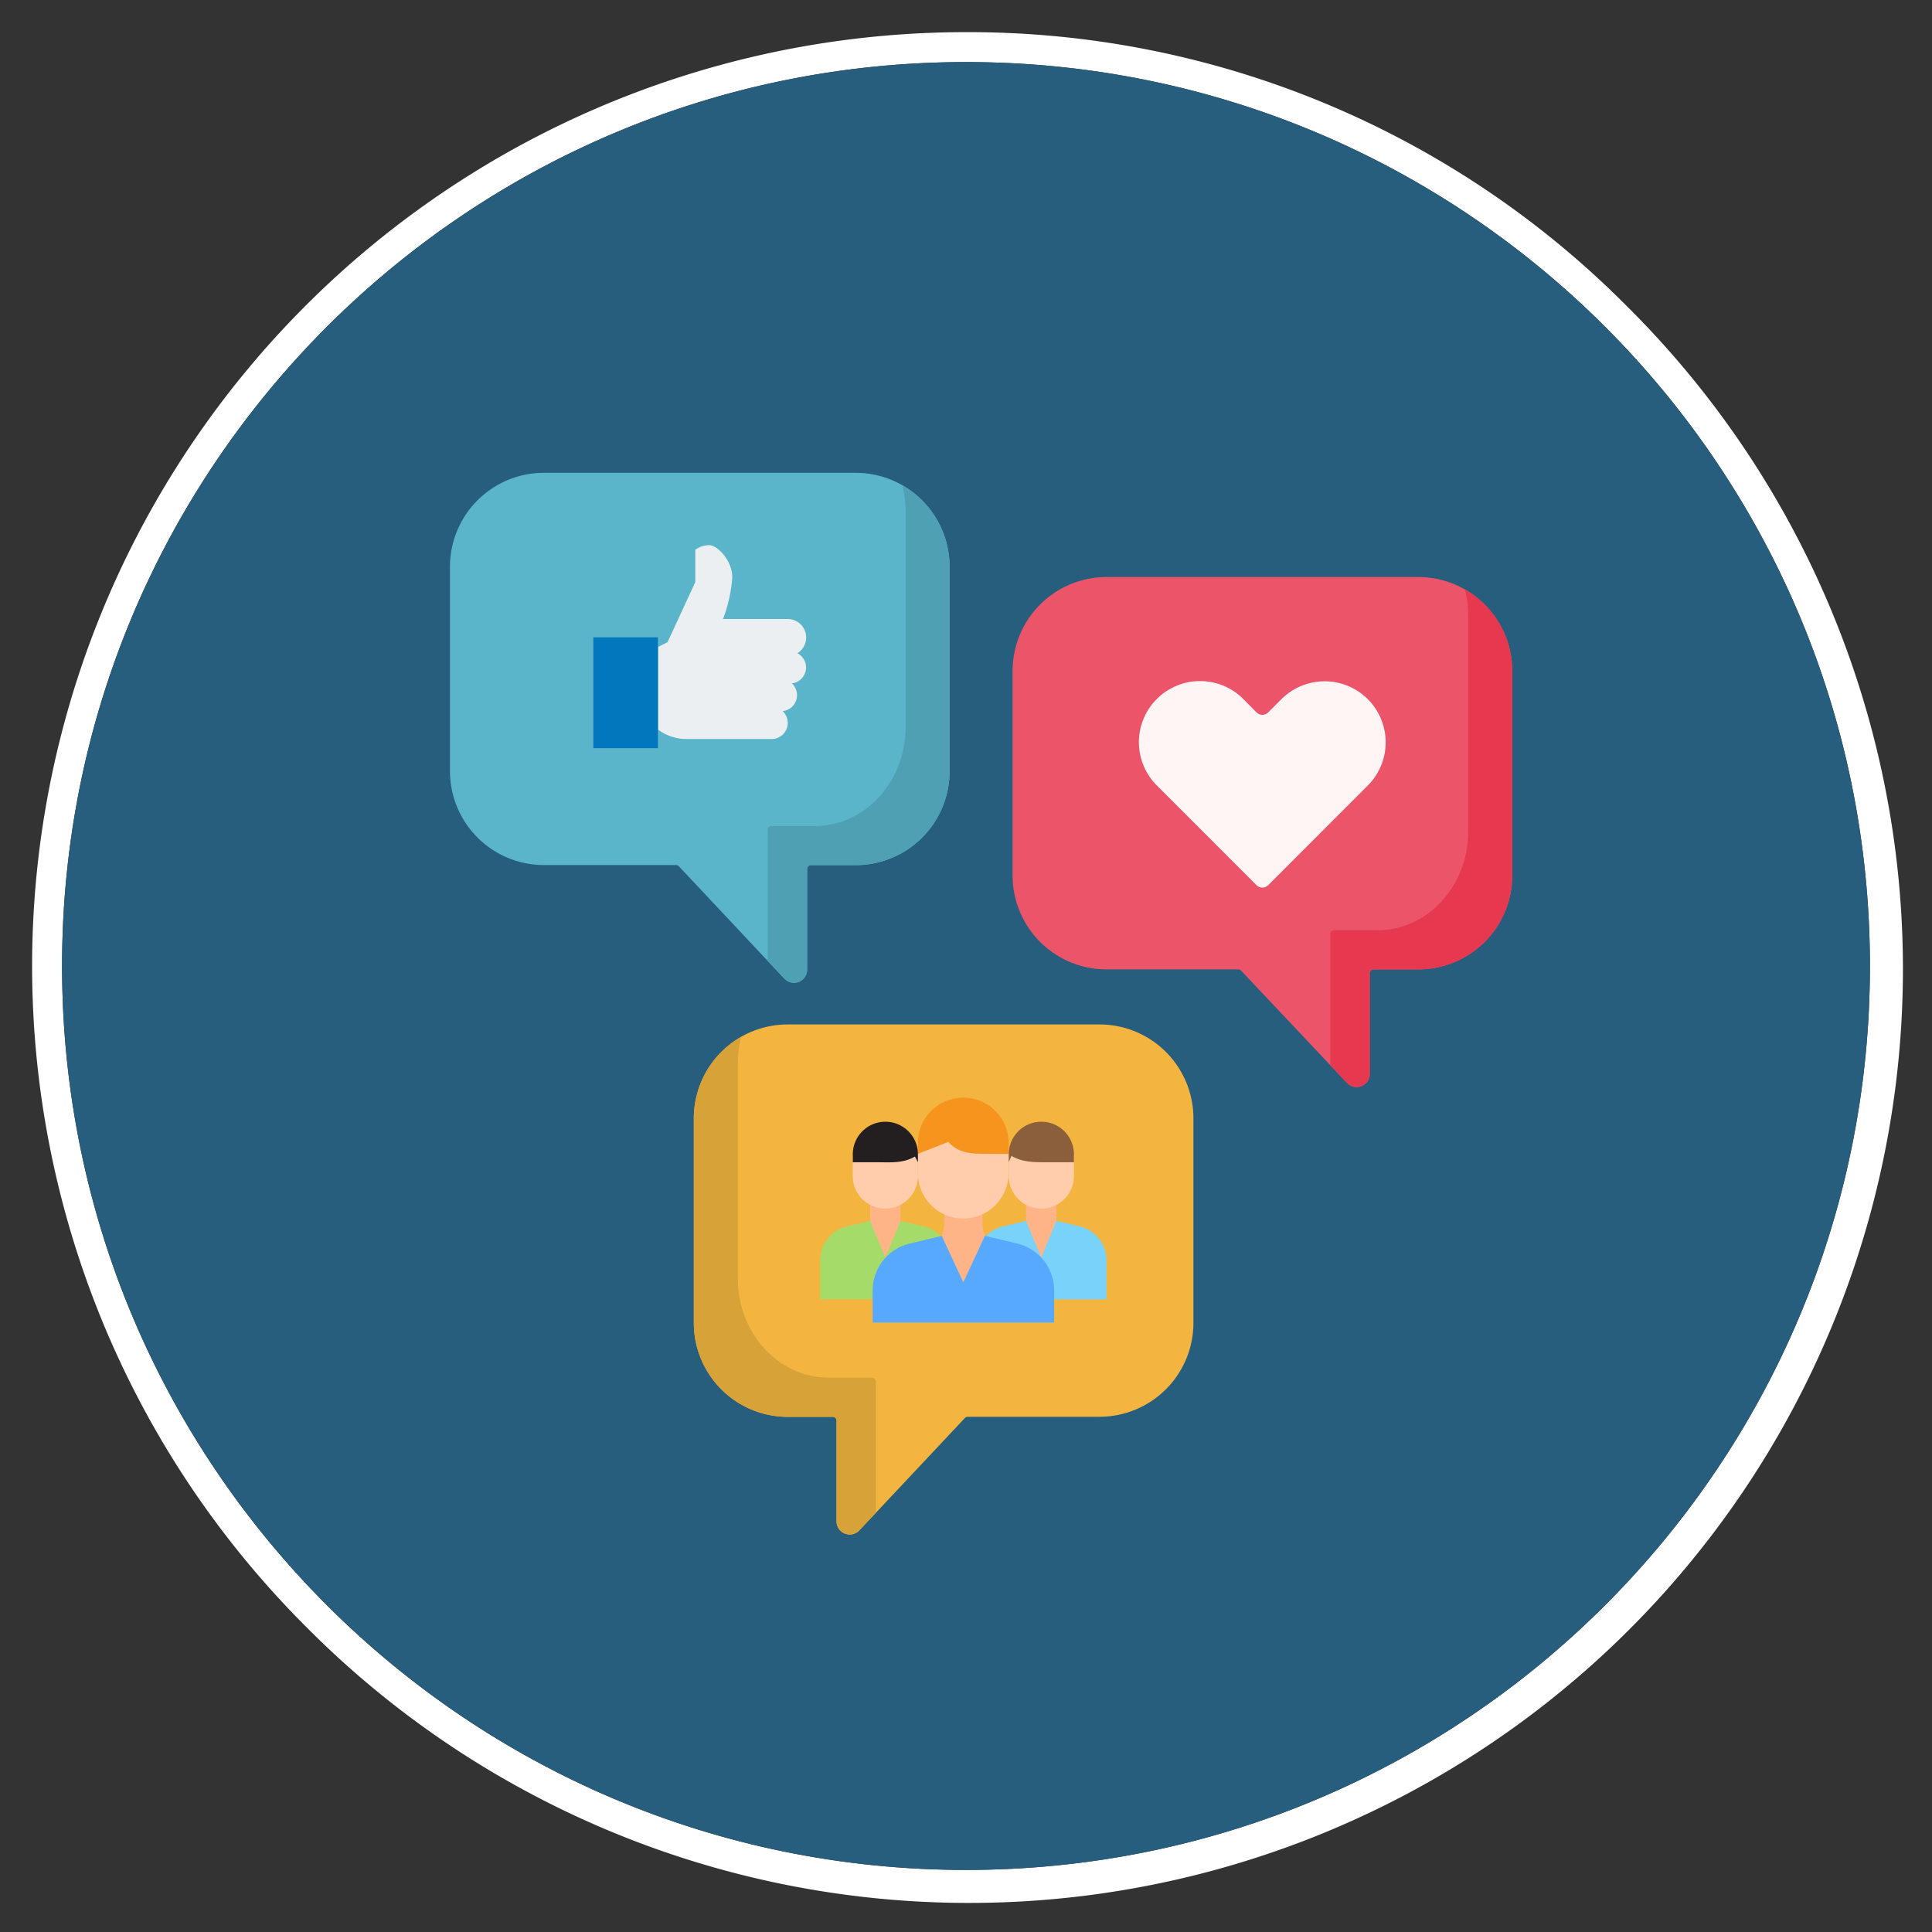 <svg xmlns="http://www.w3.org/2000/svg" id="artwork1" viewBox="0 0 512 512"><rect x="0" y="0" width="512" height="512" fill="#333333" stroke="none"/><defs><style>.cls-1{fill:#fff;}.cls-2{fill:#275e7d;}.cls-3{fill:#5ab5ca;}.cls-4{fill:#4fa0b3;}.cls-5{fill:#ec5569;}.cls-6{fill:#e63950;}.cls-7{fill:#fff5f5;}.cls-8{fill:#f3b53f;}.cls-9{fill:#d7a238;}.cls-10{fill:#78d2fa;}.cls-11{fill:#ffb487;}.cls-12{fill:#ffcdac;}.cls-13{fill:#8b5e3c;}.cls-14{fill:#a5dc69;}.cls-15{fill:#57a9ff;}.cls-16{fill:#f7941d;}.cls-17{fill:#231f20;}.cls-18{fill:#0277bd;}.cls-19{fill:#eceff1;}</style></defs><path class="cls-1" d="M256,16.45C388.3,16.45,495.55,123.7,495.55,256S388.3,495.55,256,495.55,16.45,388.3,16.45,256,123.7,16.45,256,16.45m0-7.93A247.48,247.48,0,0,0,81,431,247.49,247.49,0,1,0,431,81,245.86,245.86,0,0,0,256,8.52"></path><path class="cls-2" d="M256,16.45C388.3,16.45,495.55,123.7,495.55,256S388.3,495.55,256,495.55,16.45,388.3,16.45,256,123.7,16.45,256,16.45"></path><path class="cls-3" d="M144.15,125.3h82.61a24.89,24.89,0,0,1,24.89,24.89v54.19a24.89,24.89,0,0,1-24.89,24.89H214.9a1,1,0,0,0-1,1V257a3.49,3.49,0,0,1-6,2.39l-28-29.82a1,1,0,0,0-.75-.32H144.15a24.9,24.9,0,0,1-24.9-24.89V150.19A24.89,24.89,0,0,1,144.15,125.3Z"></path><path class="cls-4" d="M203.41,220a1,1,0,0,1,1-1.08h11.48c13.31,0,24.1-11.73,24.1-26.21V135.63a28.3,28.3,0,0,0-.89-7.07,24.9,24.9,0,0,1,12.56,21.63v54.19a24.89,24.89,0,0,1-24.89,24.89H214.9a1,1,0,0,0-1,1V257a3.49,3.49,0,0,1-6,2.39l-4.44-4.72V220Z"></path><g id="L1_2" data-name="L1 2"><path class="cls-5" d="M293.24,152.92h82.62a24.9,24.9,0,0,1,24.89,24.9V232a24.9,24.9,0,0,1-24.89,24.9H364a1,1,0,0,0-1,1v26.73a3.49,3.49,0,0,1-6,2.39L328.9,257.22a1,1,0,0,0-.74-.32H293.24A24.89,24.89,0,0,1,268.35,232V177.82A24.89,24.89,0,0,1,293.24,152.92Z"></path><path class="cls-6" d="M352.51,247.61a1,1,0,0,1,1-1.08H365c13.31,0,24.1-11.74,24.1-26.21V163.26a28.3,28.3,0,0,0-.89-7.07,24.86,24.86,0,0,1,12.57,21.63V232a24.9,24.9,0,0,1-24.89,24.9H364a1,1,0,0,0-1,1v26.73a3.49,3.49,0,0,1-6,2.39l-4.44-4.73v-34.7Z"></path><path class="cls-5" d="M306.58,185.23h0a16.19,16.19,0,0,1,22.89,0L333,188.8a2.18,2.18,0,0,0,3.08,0l3.51-3.51a16.19,16.19,0,0,1,22.89,0h0a16.18,16.18,0,0,1,0,22.88l-26.4,26.41a2.19,2.19,0,0,1-3.09,0l-26.45-26.46A16.19,16.19,0,0,1,306.58,185.23Z"></path><path class="cls-7" d="M306.58,185.23h0a16.19,16.19,0,0,1,22.89,0L333,188.8a2.18,2.18,0,0,0,3.08,0l3.51-3.51a16.19,16.19,0,0,1,22.89,0h0a16.18,16.18,0,0,1,0,22.88l-26.4,26.41a2.19,2.19,0,0,1-3.09,0l-26.45-26.46A16.19,16.19,0,0,1,306.58,185.23Z"></path></g><path class="cls-8" d="M316.27,296.38v54.19a24.89,24.89,0,0,1-24.89,24.89H256.46a1,1,0,0,0-.75.32l-28,29.82a3.49,3.49,0,0,1-6-2.39V376.48a1,1,0,0,0-1-1H208.76a24.89,24.89,0,0,1-24.89-24.89V296.38a24.89,24.89,0,0,1,24.89-24.89h82.62A24.89,24.89,0,0,1,316.27,296.38Z"></path><path class="cls-9" d="M232.11,366.17v34.7l-4.44,4.73a3.49,3.49,0,0,1-6-2.39V376.48a1,1,0,0,0-1-1H208.76a24.89,24.89,0,0,1-24.89-24.89V296.38a24.9,24.9,0,0,1,12.56-21.63,28.77,28.77,0,0,0-.88,7.07v57.06c0,14.48,10.79,26.21,24.1,26.21h11.47a1,1,0,0,1,1,1.08Z"></path><g id="L1_3" data-name="L1 3"><path class="cls-10" d="M261.28,327.59a9.09,9.09,0,0,1,4.47-2.57l6.35-1.52h0v-3.87h7.75v3.89h0l6.32,1.51a9.19,9.19,0,0,1,7.06,8.94v10.37h-14Z"></path><path class="cls-11" d="M271.93,306.47v17.14l4,9.63,4-9.62V306.47Z"></path><path class="cls-12" d="M267.33,306.29v5.36a8.64,8.64,0,0,0,8.64,8.64h0a8.63,8.63,0,0,0,8.63-8.64v-5.36Z"></path><path class="cls-13" d="M267.33,308V305.9a8.63,8.63,0,0,1,8.64-8.63h0a8.63,8.63,0,0,1,8.63,8.63V308h-6c-3.73,0-7.36.22-10.56-1.69h0"></path><path class="cls-14" d="M249.31,327.59a9.09,9.09,0,0,0-4.47-2.57l-6.35-1.52h0v-3.87h-7.75v3.89h0L224.42,325a9.19,9.19,0,0,0-7.06,8.94v10.37h14Z"></path><path class="cls-15" d="M260.7,327.43l8.84,2.12A12.8,12.8,0,0,1,279.36,342v8.5h-48.1V342a12.8,12.8,0,0,1,9.83-12.45l8.82-2.11Z"></path><path class="cls-11" d="M230.62,318.31v5.31l4,9.62,4-9.63v-5.3Z"></path><path class="cls-11" d="M255.29,339.82l-5.75-12.38a7.53,7.53,0,0,0,.67-3.12V309.91h10.17v14.41a7.6,7.6,0,0,0,.67,3.11Z"></path><path class="cls-12" d="M243.27,302.63v8.29a12,12,0,0,0,12,12h0a12,12,0,0,0,12-12v-8.29Z"></path><path class="cls-16" d="M255.3,290.89h0a12,12,0,0,1,12,12v2.9h-5.88c-3.91,0-7.59-.2-10.1-3.19h0l-8.07,3.19v-2.9A12,12,0,0,1,255.3,290.89Z"></path><path class="cls-12" d="M243.26,306.29v5.36a8.64,8.64,0,0,1-8.64,8.64h0a8.63,8.63,0,0,1-8.63-8.64v-5.36Z"></path><path class="cls-17" d="M243.26,308V305.9a8.63,8.63,0,0,0-8.64-8.63h0A8.63,8.63,0,0,0,226,305.9V308h5.95c3.73,0,7.32.4,10.51-1.51h0"></path></g><g id="L1_1" data-name="L1 1"><rect class="cls-18" x="157.24" y="168.89" width="17.11" height="29.39"></rect><path class="cls-19" d="M174.46,171.42l2.45-1.23,7.35-15.92V145.7a6.4,6.4,0,0,1,3.68-1.23c2.14,0,6.12,4,6.12,8.58a39.37,39.37,0,0,1-2.45,11h17.15a4.9,4.9,0,0,1,2.57,9.06,4.26,4.26,0,0,1-1.47,8,4.25,4.25,0,0,1-2.45,7.34,4.33,4.33,0,0,1,1.35,3.14,4.28,4.28,0,0,1-4.29,4.26H181.81a12.66,12.66,0,0,1-7.35-2.45Z"></path></g></svg>